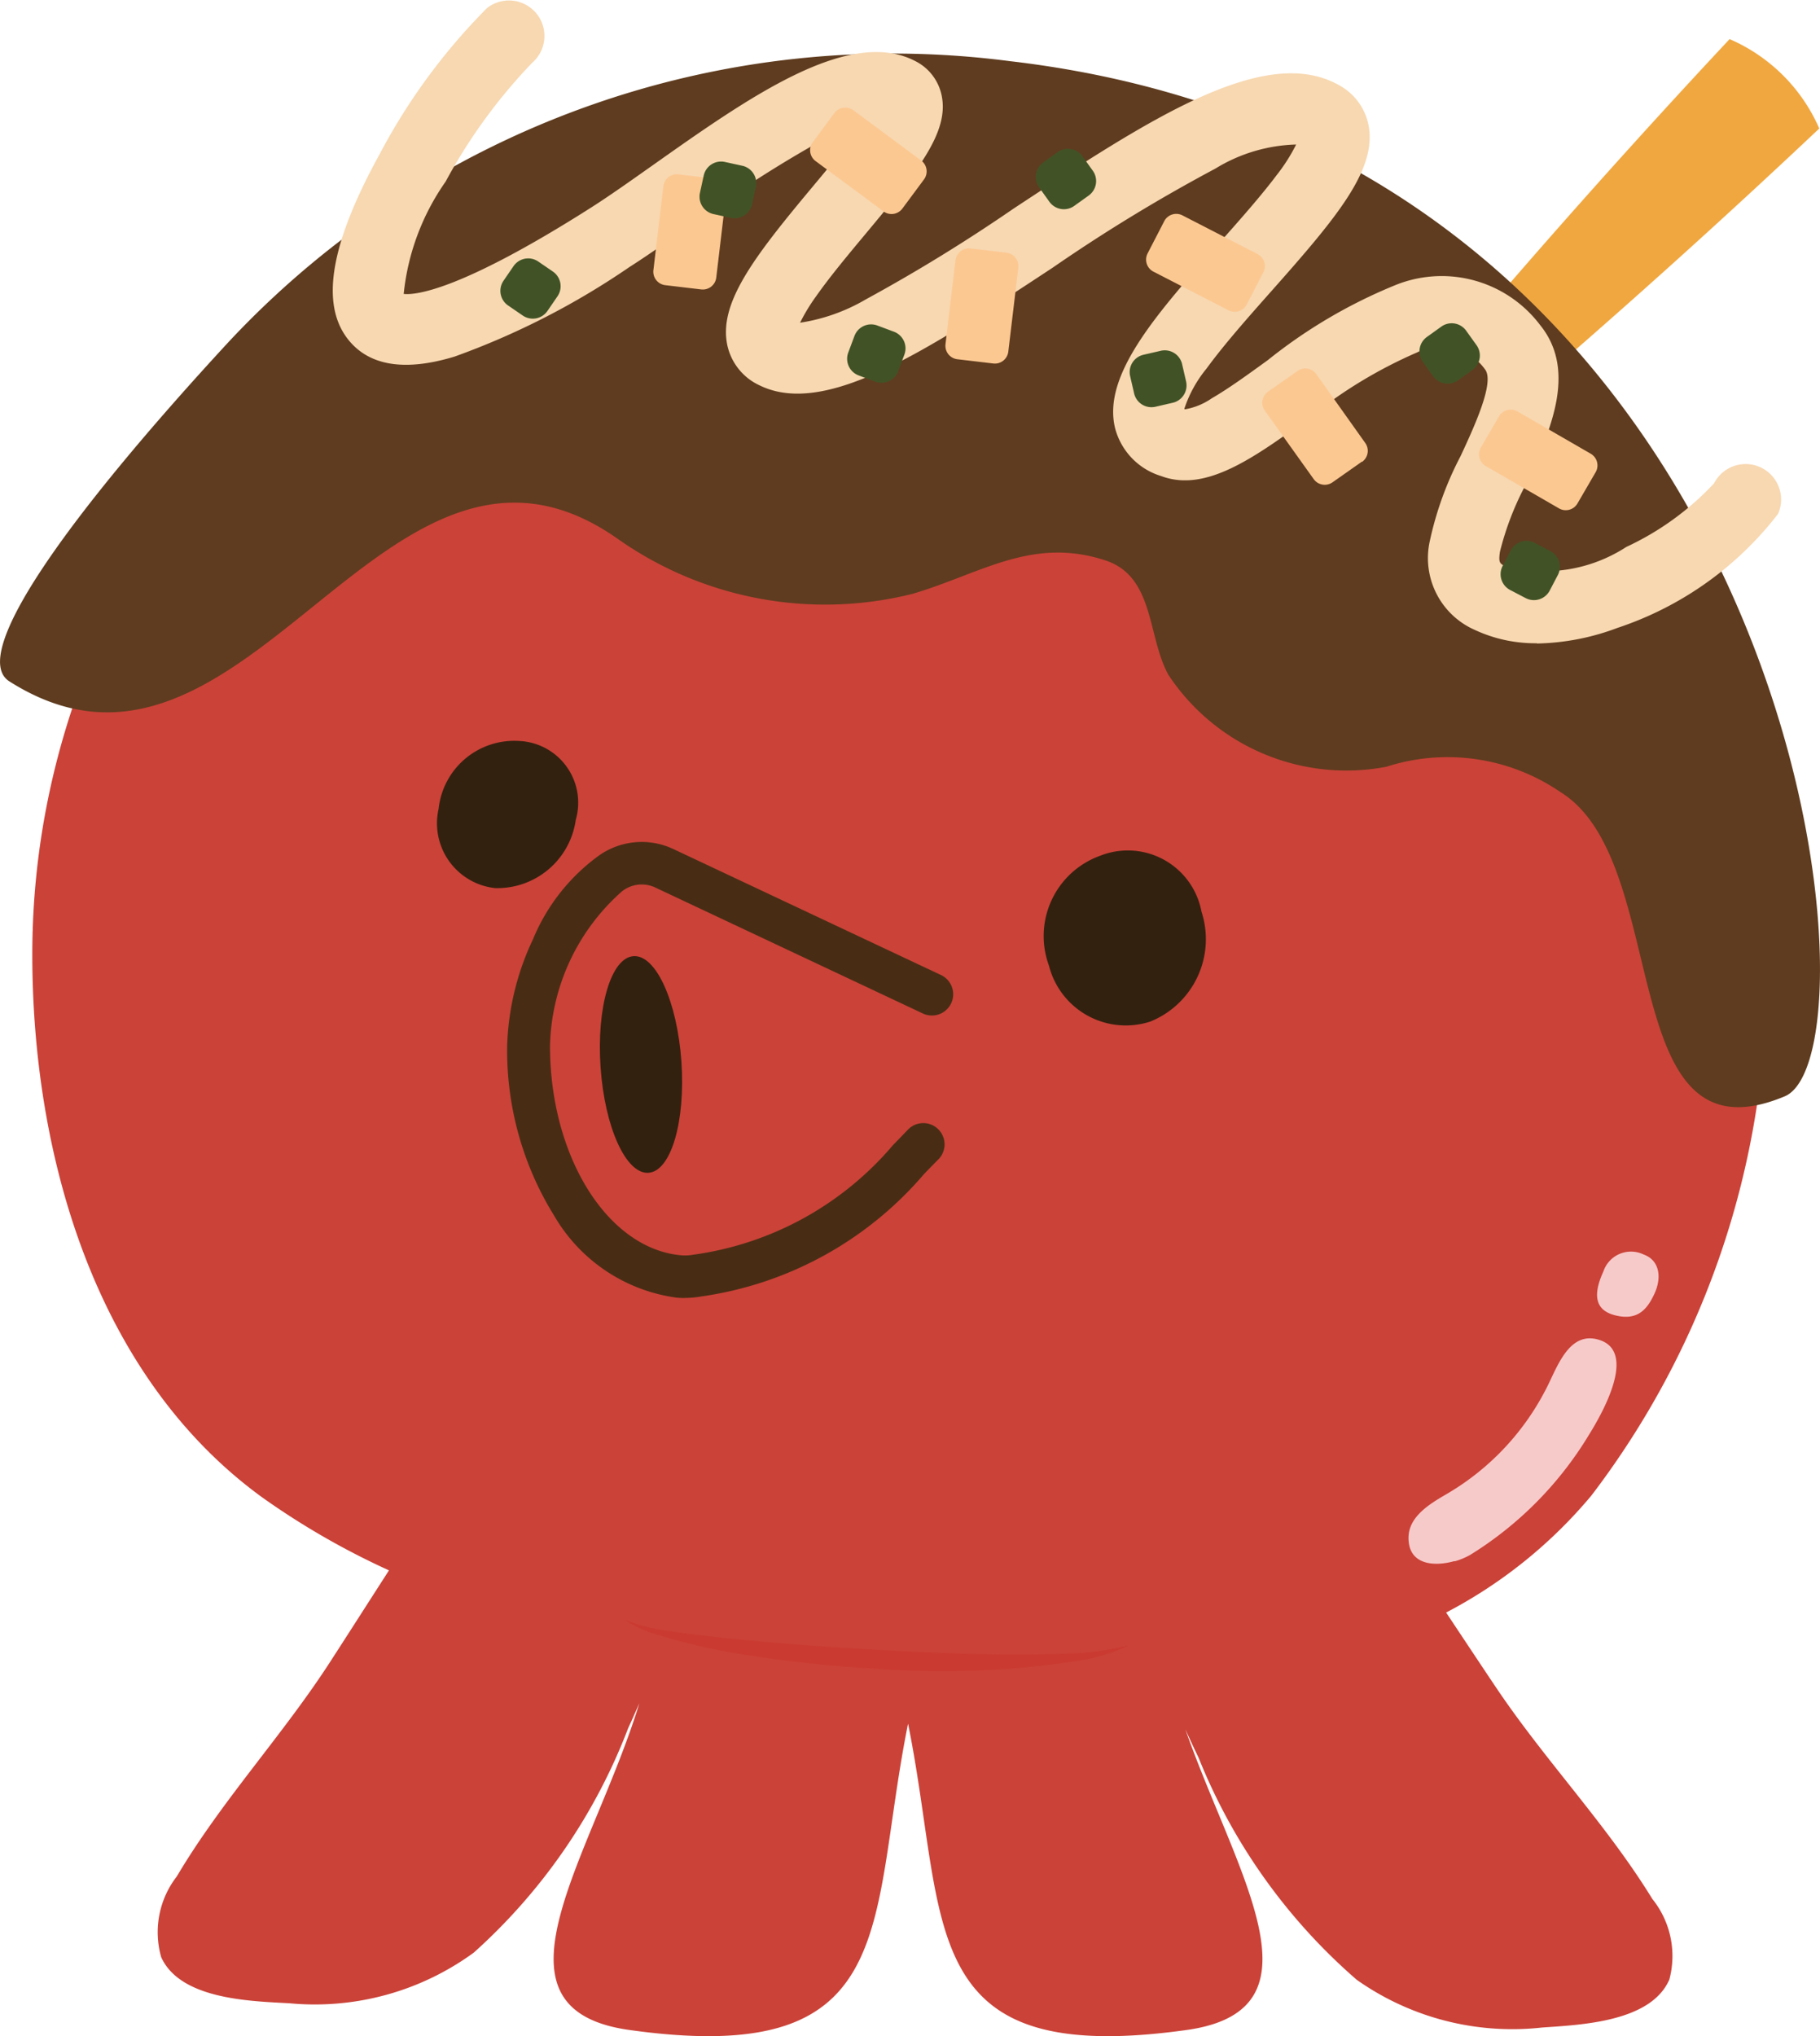 <svg id="グループ_5000" data-name="グループ 5000" xmlns="http://www.w3.org/2000/svg" width="35.093" height="39.252" viewBox="0 0 35.093 39.252">
  <path id="パス_13547" data-name="パス 13547" d="M534.6,29.213h0q4.785-6.187,10.109-11.877a3.323,3.323,0,0,1,1.729,1.723Q540.778,24.4,534.6,29.213" transform="translate(-511.359 -16.582)" fill="#f0a740"/>
  <path id="パス_13548" data-name="パス 13548" d="M42.549,71.1c-.273-.408-.6-.9-.949-1.425a9.19,9.19,0,0,0,2.8-2.254,16.468,16.468,0,0,0,3.337-11.173A18.788,18.788,0,0,0,46.485,50.2a15.551,15.551,0,0,0-17.982-9.5c-7.66,1.6-14.146,8.192-14.164,16.256-.008,3.842,1.185,8.141,4.434,10.5a14.77,14.77,0,0,0,2.443,1.406c-.412.641-.811,1.264-1.131,1.759-.922,1.426-2.093,2.678-2.96,4.141a1.753,1.753,0,0,0-.3,1.559c.372.812,1.712.845,2.471.886a5.2,5.2,0,0,0,3.555-.976A11.16,11.16,0,0,0,25.83,71.9c.074-.159.144-.318.214-.476-.911,2.958-3.092,5.872-.22,6.294,5.276.748,4.629-2,5.387-5.831l.014-.07.014.07c.758,3.831.112,6.579,5.387,5.831,2.708-.4.922-3.013-.054-5.791.082.181.166.363.254.544a11.16,11.16,0,0,0,3.051,4.284,5.2,5.2,0,0,0,3.57.92c.759-.053,2.1-.107,2.457-.925a1.753,1.753,0,0,0-.328-1.554c-.891-1.45-2.081-2.682-3.025-4.094" transform="translate(-13.716 -38.59)" fill="#cb4238"/>
  <path id="パス_13549" data-name="パス 13549" d="M625.508,597.618c-.4.114-.9.073-.886-.468.013-.394.408-.633.71-.81a4.962,4.962,0,0,0,1.921-2c.218-.4.439-1.172,1.04-.988.765.234.027,1.48-.2,1.845a6.935,6.935,0,0,1-2.279,2.3,1.358,1.358,0,0,1-.3.125" transform="translate(-597.463 -567.525)" fill="#f7caca"/>
  <path id="パス_13550" data-name="パス 13550" d="M709.14,555.075a.561.561,0,0,0-.776.328c-.191.418-.184.737.218.842.442.116.629-.114.769-.419s.1-.639-.211-.751" transform="translate(-677.448 -530.892)" fill="#f7caca"/>
  <path id="パス_13551" data-name="パス 13551" d="M276.9,718.119a3.567,3.567,0,0,0,.887.222c1.313.189,2.64.277,3.963.358,1.222.064,2.446.124,3.669.073a5.209,5.209,0,0,0,1.21-.163,3.338,3.338,0,0,1-.885.286,17.054,17.054,0,0,1-4.014.168,24.649,24.649,0,0,1-2.459-.261,11.82,11.82,0,0,1-1.811-.417,2.085,2.085,0,0,1-.56-.267" transform="translate(-264.858 -686.896)" fill="#ca3a30"/>
  <rect id="長方形_3533" data-name="長方形 3533" width="35.093" height="39.252" fill="none"/>
  <path id="パス_13552" data-name="パス 13552" d="M19.5,24.229c15.263,1.8,16.9,19.122,14.913,19.952-3.316,1.386-2.135-4.518-4.329-5.868a3.853,3.853,0,0,0-3.353-.485,4.115,4.115,0,0,1-4.2-1.769c-.411-.736-.265-1.895-1.214-2.208-1.419-.468-2.412.259-3.724.644a6.941,6.941,0,0,1-5.654-1.041C7.414,30.229,4.77,39.095.181,36.182c-.794-.5,1.11-3.167,4.223-6.539a17.524,17.524,0,0,1,15.1-5.413" transform="translate(0 -23.047)" fill="#5f3c1f"/>
  <path id="パス_13553" data-name="パス 13553" d="M170.784,12.4a2.753,2.753,0,0,1-1.2-.258,1.512,1.512,0,0,1-.865-1.715,6.429,6.429,0,0,1,.593-1.635c.265-.571.665-1.433.469-1.674a1.04,1.04,0,0,0-1.313-.322A8.972,8.972,0,0,0,166.4,8.049c-1.073.778-2,1.45-2.862,1.128a1.312,1.312,0,0,1-.887-.919c-.254-1.021.791-2.2,2-3.564.421-.475.819-.924,1.119-1.324a3.424,3.424,0,0,0,.371-.584,3.135,3.135,0,0,0-1.559.465,31.915,31.915,0,0,0-3.134,1.908C159,6.771,157.067,8.045,155.8,7.431a1.112,1.112,0,0,1-.626-.772c-.174-.807.5-1.69,1.635-3.049.283-.339.7-.835.946-1.2a4.108,4.108,0,0,0-.885.367A23.355,23.355,0,0,0,154.522,4.3c-.446.315-.867.613-1.238.849a14.8,14.8,0,0,1-3.37,1.725c-.987.3-1.688.172-2.085-.373-.5-.688-.29-1.844.644-3.537A11.763,11.763,0,0,1,150.537.158a.684.684,0,0,1,.874,1.052A10.47,10.47,0,0,0,149.742,3.5a4.573,4.573,0,0,0-.809,2.166c.2.023,1.041-.028,3.617-1.667.343-.218.751-.507,1.183-.812,1.86-1.314,3.783-2.673,5.063-2.01a.957.957,0,0,1,.511.669c.14.694-.431,1.42-1.452,2.643-.347.416-.706.846-.971,1.224a3.56,3.56,0,0,0-.308.508,3.564,3.564,0,0,0,1.27-.451,32.245,32.245,0,0,0,2.848-1.75c2.6-1.711,4.84-3.189,6.274-2.378a1.124,1.124,0,0,1,.574.8c.141.844-.619,1.751-1.87,3.161-.454.512-.923,1.041-1.257,1.5a2.4,2.4,0,0,0-.431.781l.015.006a1.281,1.281,0,0,0,.515-.212c.318-.183.689-.452,1.081-.736a9.883,9.883,0,0,1,2.435-1.436,2.379,2.379,0,0,1,2.813.757c.732.9.188,2.076-.291,3.11a5.634,5.634,0,0,0-.481,1.262c-.032.214,0,.231.1.278a2.907,2.907,0,0,0,2.337-.37A5.451,5.451,0,0,0,174.2,9.316a.684.684,0,0,1,1.234.589,6.493,6.493,0,0,1-3.1,2.2,4.63,4.63,0,0,1-1.552.3M174.2,9.326h0m.007-.014h0Zm-25.263-3.6h0Z" transform="translate(-141.149 0)" fill="#f7d8b1"/>
  <path id="パス_13554" data-name="パス 13554" d="M290.6,79.489l-.693-.082a.261.261,0,0,1-.228-.29l.192-1.617a.261.261,0,0,1,.29-.229l.693.082a.261.261,0,0,1,.229.29l-.192,1.617a.261.261,0,0,1-.29.229" transform="translate(-277.08 -73.91)" fill="#fcc892"/>
  <path id="パス_13555" data-name="パス 13555" d="M420.173,112.332l-.693-.082a.261.261,0,0,1-.228-.29l.192-1.617a.261.261,0,0,1,.29-.229l.693.082a.261.261,0,0,1,.229.29l-.193,1.617a.261.261,0,0,1-.29.229" transform="translate(-401.021 -105.325)" fill="#fcc892"/>
  <path id="パス_13556" data-name="パス 13556" d="M510.535,95.938l-.32.62a.261.261,0,0,1-.352.113l-1.447-.745a.261.261,0,0,1-.113-.352l.32-.62a.261.261,0,0,1,.352-.113l1.447.745a.261.261,0,0,1,.113.352" transform="translate(-486.175 -90.689)" fill="#fcc892"/>
  <path id="パス_13557" data-name="パス 13557" d="M561.683,164.982l-.569.4a.261.261,0,0,1-.364-.062L559.807,164a.261.261,0,0,1,.062-.364l.569-.4a.261.261,0,0,1,.364.062l.943,1.327a.261.261,0,0,1-.062.364" transform="translate(-535.42 -156.085)" fill="#fcc892"/>
  <path id="パス_13558" data-name="パス 13558" d="M658.211,182.792l-.349.6a.261.261,0,0,1-.357.1l-1.41-.814a.261.261,0,0,1-.1-.357l.349-.6a.261.261,0,0,1,.357-.1l1.41.814a.261.261,0,0,1,.1.357" transform="translate(-627.443 -173.691)" fill="#fcc892"/>
  <path id="パス_13559" data-name="パス 13559" d="M359.32,48.361l.416-.561a.261.261,0,0,1,.365-.054l1.308.969a.261.261,0,0,1,.054.365l-.416.561a.261.261,0,0,1-.366.054l-1.308-.969a.261.261,0,0,1-.054-.365" transform="translate(-343.647 -45.621)" fill="#fcc892"/>
  <path id="パス_13560" data-name="パス 13560" d="M222.326,115.655l-.283-.194a.343.343,0,0,1-.089-.476l.194-.283a.343.343,0,0,1,.476-.089l.283.194a.343.343,0,0,1,.089.476l-.194.283a.343.343,0,0,1-.476.089" transform="translate(-212.246 -109.572)" fill="#415326"/>
  <path id="パス_13561" data-name="パス 13561" d="M310.841,72.73l-.335-.073a.343.343,0,0,1-.262-.408l.073-.335a.343.343,0,0,1,.408-.262l.335.073a.343.343,0,0,1,.262.408l-.073.335a.343.343,0,0,1-.408.262" transform="translate(-296.748 -68.53)" fill="#415326"/>
  <path id="パス_13562" data-name="パス 13562" d="M459.618,67.024l-.2-.279a.343.343,0,0,1,.081-.478l.279-.2a.343.343,0,0,1,.478.081l.2.279a.343.343,0,0,1-.081.478l-.279.2a.343.343,0,0,1-.478-.081" transform="translate(-439.384 -63.135)" fill="#415326"/>
  <path id="パス_13563" data-name="パス 13563" d="M375.688,144.324l.12-.321a.343.343,0,0,1,.441-.2l.321.12a.343.343,0,0,1,.2.441l-.12.321a.343.343,0,0,1-.441.2l-.321-.12a.343.343,0,0,1-.2-.441" transform="translate(-359.332 -137.528)" fill="#415326"/>
  <path id="パス_13564" data-name="パス 13564" d="M501.809,156.345l-.334.077a.343.343,0,0,1-.411-.257l-.077-.334a.343.343,0,0,1,.257-.411l.334-.077a.343.343,0,0,1,.411.257l.077.334a.343.343,0,0,1-.257.411" transform="translate(-479.196 -148.581)" fill="#415326"/>
  <path id="パス_13565" data-name="パス 13565" d="M629.778,144.376l-.2-.279a.343.343,0,0,1,.081-.478l.279-.2a.343.343,0,0,1,.478.081l.2.279a.343.343,0,0,1-.081.478l-.279.2a.343.343,0,0,1-.478-.081" transform="translate(-602.145 -137.124)" fill="#415326"/>
  <path id="パス_13566" data-name="パス 13566" d="M665.841,240.814l-.3-.157a.343.343,0,0,1-.148-.461l.157-.3a.343.343,0,0,1,.462-.148l.3.157a.343.343,0,0,1,.148.461l-.157.3a.343.343,0,0,1-.461.148" transform="translate(-636.421 -229.283)" fill="#415326"/>
  <path id="パス_13567" data-name="パス 13567" d="M267.595,425.943c.08,1.153-.2,2.112-.635,2.142s-.844-.881-.924-2.034.2-2.112.635-2.142.844.881.924,2.034" transform="translate(-254.456 -405.477)" fill="#33210f"/>
  <path id="パス_13568" data-name="パス 13568" d="M228.322,382.052q-.077,0-.153-.007a3.231,3.231,0,0,1-2.36-1.577,6.044,6.044,0,0,1-.908-3.279,5.146,5.146,0,0,1,.5-2.057,3.758,3.758,0,0,1,1.269-1.609,1.429,1.429,0,0,1,1.429-.129l5.164,2.43a.41.41,0,1,1-.349.742l-5.163-2.43a.612.612,0,0,0-.64.08,4.1,4.1,0,0,0-1.384,2.973c0,2.134,1.108,3.908,2.523,4.039a.916.916,0,0,0,.241-.011,6.14,6.14,0,0,0,3.853-2.117c.1-.1.194-.2.291-.3a.41.41,0,1,1,.58.58c-.091.091-.183.186-.28.287a6.925,6.925,0,0,1-4.3,2.356,1.772,1.772,0,0,1-.305.027" transform="translate(-215.122 -357.03)" fill="#482d14"/>
  <path id="パス_13569" data-name="パス 13569" d="M196.689,329.987a1.527,1.527,0,0,1-1.555,1.31,1.256,1.256,0,0,1-1.089-1.526,1.466,1.466,0,0,1,1.554-1.31,1.19,1.19,0,0,1,1.089,1.526" transform="translate(-185.588 -314.177)" fill="#33210f"/>
  <path id="パス_13570" data-name="パス 13570" d="M466.17,378.046a1.712,1.712,0,0,1-.988,2.119,1.528,1.528,0,0,1-1.953-1.078,1.645,1.645,0,0,1,.988-2.119,1.445,1.445,0,0,1,1.953,1.078" transform="translate(-443.003 -360.472)" fill="#33210f"/>
  <path id="パス_13571" data-name="パス 13571" d="M28.5,40.705c-7.66,1.6-14.146,8.192-14.164,16.256-.008,3.842,1.185,8.14,4.434,10.5,3.888,2.82,10.851,4.008,14.059,3.971,4.142-.048,9.428-1.5,11.568-4,2.594-3.036,3.507-7.248,3.337-11.173A18.79,18.79,0,0,0,46.485,50.2a15.41,15.41,0,0,0-14.519-9.859,16.948,16.948,0,0,0-3.463.361" transform="translate(-13.716 -38.59)" fill="none"/>
</svg>